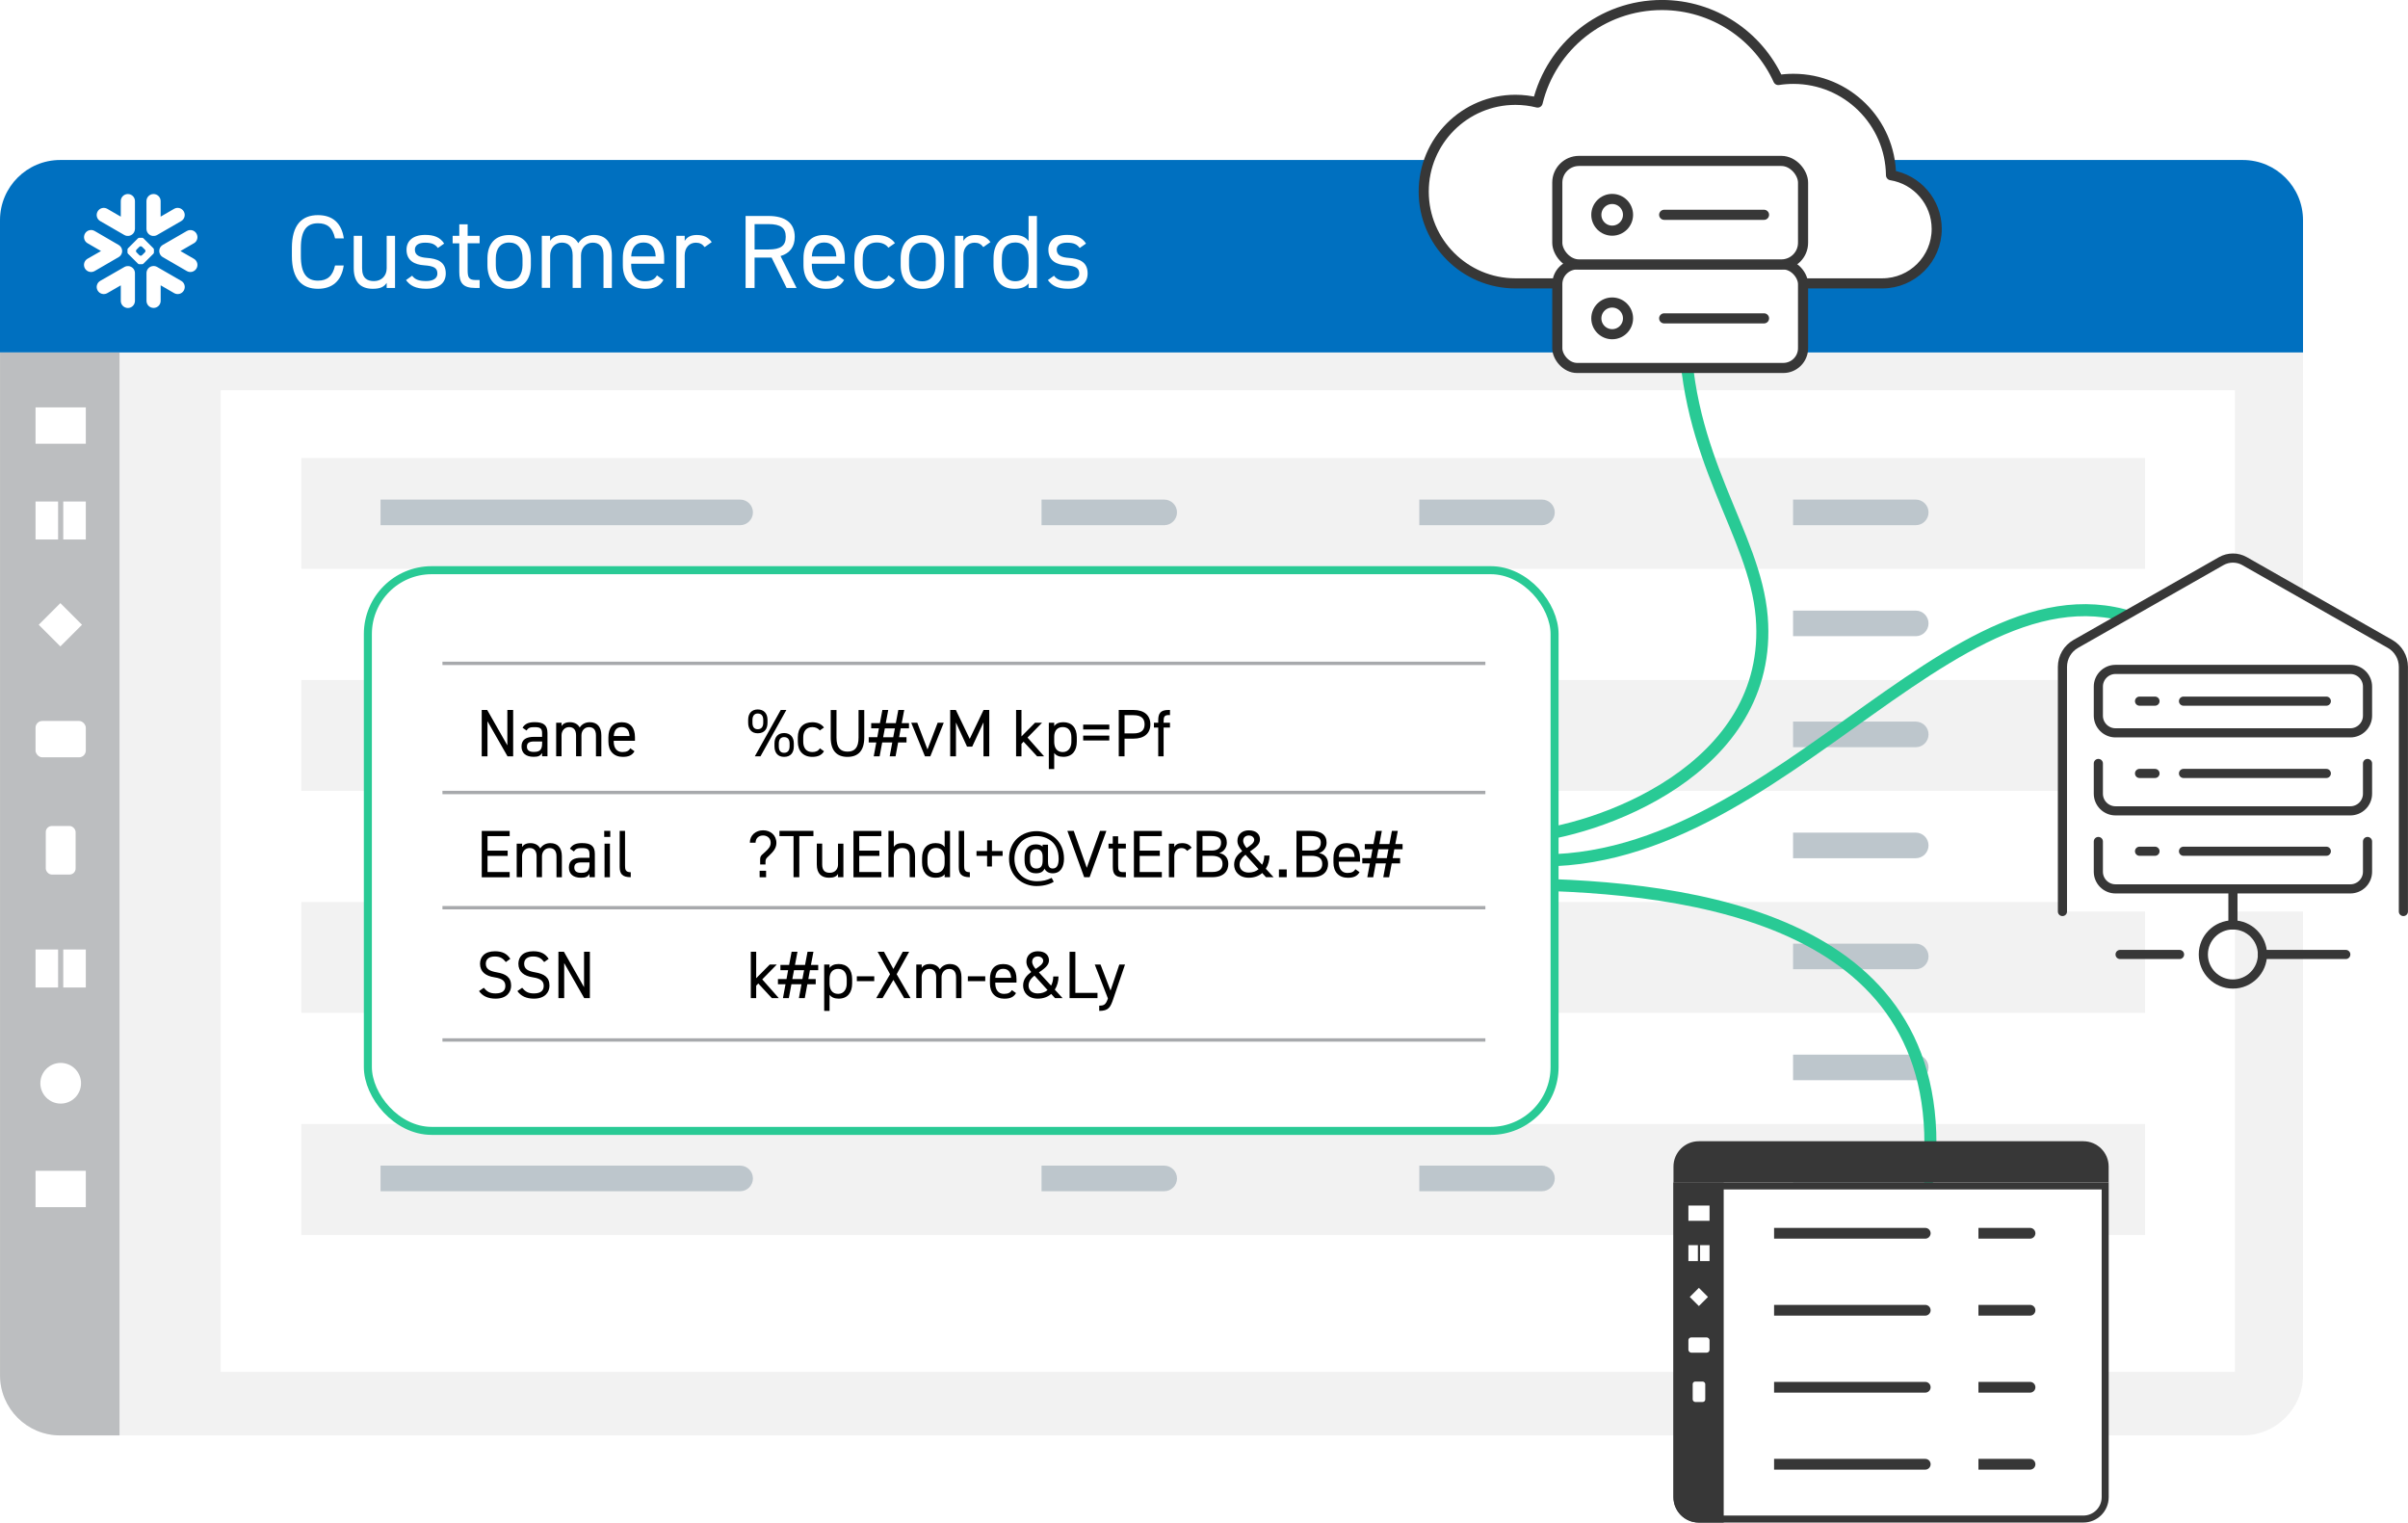 <?xml version="1.0" encoding="UTF-8"?><svg id="Layer_2" xmlns="http://www.w3.org/2000/svg" width="600.26" height="379.49" xmlns:xlink="http://www.w3.org/1999/xlink" viewBox="0 0 600.26 379.49"><defs><style>.cls-1,.cls-2,.cls-3,.cls-4{fill:none;}.cls-2{stroke:#a7a9ac;stroke-width:.84px;}.cls-2,.cls-5{stroke-miterlimit:10;}.cls-6{fill-rule:evenodd;}.cls-6,.cls-7,.cls-8,.cls-9,.cls-5{fill:#fff;}.cls-10{fill:#bcbec0;}.cls-3{stroke-width:3px;}.cls-3,.cls-7,.cls-9,.cls-4{stroke-linecap:round;stroke-linejoin:round;}.cls-3,.cls-5{stroke:#29ca95;}.cls-11{fill:#373737;}.cls-7,.cls-9,.cls-4{stroke:#373737;}.cls-7,.cls-4{stroke-width:2.28px;}.cls-9{stroke-width:2.52px;}.cls-12{fill:#0070c0;}.cls-13{fill:#f2f2f2;}.cls-5{filter:url(#outer-glow-1);stroke-width:2px;}.cls-14{fill:#bdc6cc;}</style><filter id="outer-glow-1" x="66.51" y="116.48" width="347" height="191" filterUnits="userSpaceOnUse"><feOffset dx="0" dy="0"/><feGaussianBlur result="blur" stdDeviation="8"/><feFlood flood-color="#000" flood-opacity=".25"/><feComposite in2="blur" operator="in"/><feComposite in="SourceGraphic"/></filter></defs><g id="Layer_1-2"><path class="cls-12" d="M15,39.88h544.09c8.28,0,15,6.72,15,15v32.99H0v-32.99c0-8.28,6.72-15,15-15Z"/><path class="cls-13" d="M0,87.87h574.09v254.9c0,8.28-6.72,15-15,15H15c-8.28,0-15-6.72-15-15V87.87h0Z"/><rect class="cls-8" x="55.03" y="97.27" width="502.09" height="244.66"/><rect class="cls-13" x="75.11" y="114.15" width="459.61" height="27.67"/><path class="cls-14" d="M94.86,124.52h89.64c1.76,0,3.19,1.43,3.19,3.19h0c0,1.76-1.43,3.19-3.19,3.19h-89.64v-6.38h0Z"/><path class="cls-14" d="M259.63,124.52h30.58c1.76,0,3.19,1.43,3.19,3.19h0c0,1.76-1.43,3.19-3.19,3.19h-30.58v-6.38h0Z"/><path class="cls-14" d="M353.8,124.52h30.58c1.76,0,3.19,1.43,3.19,3.19h0c0,1.76-1.43,3.19-3.19,3.19h-30.58v-6.38h0Z"/><path class="cls-14" d="M446.97,124.52h30.58c1.76,0,3.19,1.43,3.19,3.19h0c0,1.76-1.43,3.19-3.19,3.19h-30.58v-6.38h0Z"/><rect class="cls-8" x="75.11" y="141.82" width="459.61" height="27.67"/><path class="cls-14" d="M94.86,152.19h89.64c1.76,0,3.19,1.43,3.19,3.19h0c0,1.76-1.43,3.19-3.19,3.19h-89.64v-6.38h0Z"/><path class="cls-14" d="M259.63,152.19h30.58c1.76,0,3.19,1.43,3.19,3.19h0c0,1.76-1.43,3.19-3.19,3.19h-30.58v-6.38h0Z"/><path class="cls-14" d="M353.8,152.19h30.58c1.76,0,3.19,1.43,3.19,3.19h0c0,1.76-1.43,3.19-3.19,3.19h-30.58v-6.38h0Z"/><path class="cls-14" d="M446.97,152.19h30.58c1.76,0,3.19,1.43,3.19,3.19h0c0,1.76-1.43,3.19-3.19,3.19h-30.58v-6.38h0Z"/><rect class="cls-13" x="75.11" y="169.49" width="459.61" height="27.67"/><path class="cls-14" d="M94.86,179.86h89.64c1.76,0,3.19,1.43,3.19,3.19h0c0,1.76-1.43,3.19-3.19,3.19h-89.64v-6.38h0Z"/><path class="cls-14" d="M259.63,179.86h30.58c1.76,0,3.19,1.43,3.19,3.19h0c0,1.76-1.43,3.19-3.19,3.19h-30.58v-6.38h0Z"/><path class="cls-14" d="M353.8,179.86h30.58c1.76,0,3.19,1.43,3.19,3.19h0c0,1.76-1.43,3.19-3.19,3.19h-30.58v-6.38h0Z"/><path class="cls-14" d="M446.97,179.86h30.58c1.76,0,3.19,1.43,3.19,3.19h0c0,1.76-1.43,3.19-3.19,3.19h-30.58v-6.38h0Z"/><rect class="cls-8" x="75.11" y="197.16" width="459.61" height="27.67"/><path class="cls-14" d="M94.86,207.53h89.64c1.76,0,3.19,1.43,3.19,3.19h0c0,1.76-1.43,3.19-3.19,3.19h-89.64v-6.38h0Z"/><path class="cls-14" d="M259.63,207.53h30.58c1.76,0,3.19,1.43,3.19,3.19h0c0,1.76-1.43,3.19-3.19,3.19h-30.58v-6.38h0Z"/><path class="cls-14" d="M353.8,207.53h30.58c1.76,0,3.19,1.43,3.19,3.19h0c0,1.76-1.43,3.19-3.19,3.19h-30.58v-6.38h0Z"/><path class="cls-14" d="M446.97,207.53h30.58c1.76,0,3.19,1.43,3.19,3.19h0c0,1.76-1.43,3.19-3.19,3.19h-30.58v-6.38h0Z"/><rect class="cls-13" x="75.11" y="224.83" width="459.61" height="27.67"/><path class="cls-14" d="M94.86,235.2h89.64c1.76,0,3.19,1.43,3.19,3.19h0c0,1.76-1.43,3.19-3.19,3.19h-89.64v-6.38h0Z"/><path class="cls-14" d="M259.63,235.2h30.58c1.76,0,3.19,1.43,3.19,3.19h0c0,1.76-1.43,3.19-3.19,3.19h-30.58v-6.38h0Z"/><path class="cls-14" d="M353.8,235.2h30.58c1.76,0,3.19,1.43,3.19,3.19h0c0,1.76-1.43,3.19-3.19,3.19h-30.58v-6.38h0Z"/><path class="cls-14" d="M446.97,235.2h30.58c1.76,0,3.19,1.43,3.19,3.19h0c0,1.76-1.43,3.19-3.19,3.19h-30.58v-6.38h0Z"/><rect class="cls-8" x="75.11" y="252.49" width="459.61" height="27.67"/><path class="cls-14" d="M94.86,262.86h89.64c1.76,0,3.19,1.43,3.19,3.19h0c0,1.76-1.43,3.19-3.19,3.19h-89.64v-6.38h0Z"/><path class="cls-14" d="M259.63,262.86h30.58c1.76,0,3.19,1.43,3.19,3.19h0c0,1.76-1.43,3.19-3.19,3.19h-30.58v-6.38h0Z"/><path class="cls-14" d="M353.8,262.86h30.58c1.76,0,3.19,1.43,3.19,3.19h0c0,1.76-1.43,3.19-3.19,3.19h-30.58v-6.38h0Z"/><path class="cls-14" d="M446.97,262.86h30.58c1.76,0,3.19,1.43,3.19,3.19h0c0,1.76-1.43,3.19-3.19,3.19h-30.58v-6.38h0Z"/><rect class="cls-13" x="75.11" y="280.16" width="459.61" height="27.67"/><path class="cls-14" d="M94.86,290.53h89.64c1.76,0,3.19,1.43,3.19,3.19h0c0,1.76-1.43,3.19-3.19,3.19h-89.64v-6.38h0Z"/><path class="cls-14" d="M259.63,290.53h30.58c1.76,0,3.19,1.43,3.19,3.19h0c0,1.76-1.43,3.19-3.19,3.19h-30.58v-6.38h0Z"/><path class="cls-14" d="M353.8,290.53h30.58c1.76,0,3.19,1.43,3.19,3.19h0c0,1.76-1.43,3.19-3.19,3.19h-30.58v-6.38h0Z"/><path class="cls-14" d="M446.97,290.53h30.58c1.76,0,3.19,1.43,3.19,3.19h0c0,1.76-1.43,3.19-3.19,3.19h-30.58v-6.38h0Z"/><rect class="cls-1" x="71.46" y="53.84" width="249.11" height="32.74"/><path class="cls-8" d="M83.52,59.42c-.62-2.81-2.05-3.77-4.26-3.77-2.76,0-4.26,1.71-4.26,6.16v1.98c0,4.45,1.51,6.16,4.26,6.16,2.34,0,3.67-1.14,4.26-3.77h2.16c-.57,4.03-3.02,5.8-6.42,5.8-3.98,0-6.5-2.39-6.5-8.19v-1.98c0-5.8,2.52-8.19,6.5-8.19,3.54,0,5.88,1.87,6.45,5.8h-2.18Z"/><path class="cls-8" d="M98.47,71.77h-2.08v-1.27c-.65.99-1.56,1.48-3.48,1.48-2.78,0-4.73-1.46-4.73-5.1v-8.11h2.08v8.09c0,2.63,1.43,3.2,2.96,3.2,1.95,0,3.17-1.38,3.17-3.17v-8.11h2.08v13Z"/><path class="cls-8" d="M109.16,61.82c-.7-.91-1.43-1.33-3.22-1.33-1.53,0-2.52.6-2.52,1.74,0,1.48,1.3,1.92,3.02,2.05,2.44.18,4.68.88,4.68,3.87,0,2.26-1.53,3.82-4.89,3.82-2.65,0-4.03-.81-5.02-2.16l1.53-1.09c.7.94,1.64,1.33,3.51,1.33,1.74,0,2.78-.68,2.78-1.85,0-1.4-.83-1.9-3.35-2.08-2.18-.16-4.34-1.04-4.34-3.88,0-2.16,1.56-3.69,4.65-3.69,2.11,0,3.72.54,4.73,2.16l-1.56,1.09Z"/><path class="cls-8" d="M112.83,58.77h1.66v-2.86h2.08v2.86h2.99v1.87h-2.99v6.6c0,1.79.21,2.55,1.95,2.55h1.04v1.98h-1.12c-3.07,0-3.95-1.3-3.95-4v-7.12h-1.66v-1.87Z"/><path class="cls-8" d="M132.33,66.11c0,3.38-1.66,5.88-5.41,5.88-3.46,0-5.41-2.29-5.41-5.88v-1.71c0-3.69,2-5.82,5.41-5.82s5.41,2.11,5.41,5.82v1.71ZM130.25,66.11v-1.71c0-2.47-1.2-3.95-3.33-3.95s-3.33,1.51-3.33,3.95v1.71c0,2.24.94,4,3.33,4,2.21,0,3.33-1.79,3.33-4Z"/><path class="cls-8" d="M135.05,58.77h2.08v1.27c.57-.88,1.56-1.48,3.22-1.48s3.07.7,3.8,2.05c.88-1.38,2.31-2.05,3.9-2.05,2.78,0,4.47,1.71,4.47,5.1v8.11h-2.08v-8.09c0-2.37-1.17-3.2-2.7-3.2-1.66,0-2.91,1.33-2.91,3.17v8.11h-2.08v-8.09c0-2.37-1.17-3.2-2.7-3.2-1.69,0-2.91,1.38-2.91,3.17v8.11h-2.08v-13Z"/><path class="cls-8" d="M165.37,69.8c-.91,1.59-2.29,2.18-4.55,2.18-3.48,0-5.56-2.26-5.56-5.88v-1.71c0-3.69,1.74-5.82,5.15-5.82s5.15,2.11,5.15,5.82v1.35h-8.22v.36c0,2.24,1.07,4,3.33,4,1.69,0,2.55-.49,3.09-1.46l1.61,1.14ZM157.34,63.92h6.11c-.1-2.18-1.07-3.48-3.04-3.48s-2.94,1.33-3.07,3.48Z"/><path class="cls-8" d="M175.64,61.58c-.55-.75-1.22-1.09-2.18-1.09-1.59,0-2.78,1.2-2.78,3.15v8.14h-2.08v-13h2.08v1.27c.55-.91,1.43-1.48,3.02-1.48,1.77,0,2.89.6,3.72,1.77l-1.77,1.25Z"/><path class="cls-8" d="M196.08,71.77l-3.74-7.57h-4.24v7.57h-2.24v-17.94h5.72c4.13,0,6.53,1.72,6.53,5.2,0,2.52-1.25,4.11-3.54,4.79l4,7.96h-2.5ZM191.58,62.18c3.04,0,4.29-.94,4.29-3.15s-1.25-3.17-4.29-3.17h-3.48v6.32h3.48Z"/><path class="cls-8" d="M210.4,69.8c-.91,1.59-2.29,2.18-4.55,2.18-3.48,0-5.56-2.26-5.56-5.88v-1.71c0-3.69,1.74-5.82,5.15-5.82s5.15,2.11,5.15,5.82v1.35h-8.22v.36c0,2.24,1.07,4,3.33,4,1.69,0,2.55-.49,3.09-1.46l1.61,1.14ZM202.37,63.92h6.11c-.1-2.18-1.07-3.48-3.04-3.48s-2.94,1.33-3.07,3.48Z"/><path class="cls-8" d="M223.09,69.8c-.81,1.51-2.39,2.18-4.5,2.18-3.56,0-5.62-2.29-5.62-5.88v-1.71c0-3.69,2.11-5.82,5.62-5.82,1.95,0,3.56.7,4.5,2.03l-1.64,1.14c-.57-.83-1.66-1.3-2.86-1.3-2.24,0-3.54,1.51-3.54,3.95v1.71c0,2.24,1.04,4,3.54,4,1.22,0,2.34-.42,2.89-1.46l1.61,1.14Z"/><path class="cls-8" d="M235.34,66.11c0,3.38-1.66,5.88-5.41,5.88-3.46,0-5.41-2.29-5.41-5.88v-1.71c0-3.69,2-5.82,5.41-5.82s5.41,2.11,5.41,5.82v1.71ZM233.26,66.11v-1.71c0-2.47-1.2-3.95-3.33-3.95s-3.33,1.51-3.33,3.95v1.71c0,2.24.94,4,3.33,4,2.21,0,3.33-1.79,3.33-4Z"/><path class="cls-8" d="M245.11,61.58c-.55-.75-1.22-1.09-2.18-1.09-1.59,0-2.78,1.2-2.78,3.15v8.14h-2.08v-13h2.08v1.27c.55-.91,1.43-1.48,3.02-1.48,1.77,0,2.89.6,3.72,1.77l-1.77,1.25Z"/><path class="cls-8" d="M256.4,53.83h2.08v17.94h-2.08v-1.14c-.7.91-1.82,1.35-3.54,1.35-3.54,0-5.2-2.5-5.2-5.88v-1.71c0-3.72,1.98-5.82,5.2-5.82,1.72,0,2.83.54,3.54,1.51v-6.24ZM256.4,66.29v-1.9c0-2.45-1.2-3.95-3.33-3.95s-3.33,1.48-3.33,3.95v1.71c0,2.21,1.12,4,3.33,4s3.33-1.66,3.33-3.82Z"/><path class="cls-8" d="M269.16,61.82c-.7-.91-1.43-1.33-3.22-1.33-1.53,0-2.52.6-2.52,1.74,0,1.48,1.3,1.92,3.02,2.05,2.44.18,4.68.88,4.68,3.87,0,2.26-1.53,3.82-4.89,3.82-2.65,0-4.03-.81-5.02-2.16l1.53-1.09c.7.94,1.64,1.33,3.51,1.33,1.74,0,2.78-.68,2.78-1.85,0-1.4-.83-1.9-3.35-2.08-2.18-.16-4.34-1.04-4.34-3.88,0-2.16,1.56-3.69,4.65-3.69,2.11,0,3.72.54,4.73,2.16l-1.56,1.09Z"/><path class="cls-6" d="M48.33,60.63l-3.35,1.94,3.35,1.93c.85.49,1.14,1.57.65,2.41-.49.85-1.57,1.14-2.41.65l-5.99-3.47c-.38-.22-.67-.58-.8-1.01-.06-.19-.08-.38-.08-.57,0-.14.02-.28.06-.41.12-.45.42-.83.82-1.06l5.99-3.46c.85-.49,1.93-.2,2.41.65.49.85.2,1.93-.65,2.41h0ZM45.16,70l-5.99-3.46c-.31-.18-.67-.26-1.02-.23-.92.07-1.63.83-1.63,1.76v6.92c0,.97.79,1.76,1.77,1.76.97,0,1.76-.79,1.76-1.76v-3.88l3.36,1.95c.85.49,1.93.2,2.41-.65.49-.85.2-1.93-.65-2.41h0ZM38.24,63.24l-2.49,2.48c-.08.08-.2.13-.31.13h-.73c-.12,0-.23-.05-.31-.13l-2.49-2.48c-.08-.09-.12-.2-.13-.31v-.73c0-.12.05-.23.13-.31l2.49-2.49c.09-.08.2-.12.31-.13h.73c.12,0,.23.05.31.13l2.49,2.49c.08.09.12.2.13.31v.73c0,.12-.05.23-.13.32ZM36.26,62.55c0-.12-.05-.23-.13-.32l-.73-.72c-.09-.08-.19-.12-.31-.13h-.03c-.12,0-.23.05-.31.13l-.72.72c-.08.09-.12.2-.13.32v.03c0,.12.05.23.13.31l.72.72c.09.08.2.12.31.13h.03c.12,0,.23-.05.31-.13l.72-.72c.08-.09.13-.19.13-.31v-.03ZM24.99,55.11l5.99,3.46c.85.49,1.93.2,2.42-.65.15-.27.24-.57.24-.88v-6.92c0-.97-.79-1.76-1.77-1.76-.97,0-1.76.79-1.76,1.76v3.88l-3.36-1.95c-.85-.49-1.93-.2-2.41.65-.49.85-.2,1.93.65,2.41h0ZM38.15,58.8c.36.03.71-.05,1.02-.23l5.99-3.46c.85-.49,1.14-1.57.65-2.41-.49-.85-1.57-1.14-2.41-.65l-3.36,1.95v-3.88c0-.97-.79-1.76-1.77-1.76-.97,0-1.76.79-1.76,1.76v6.93c0,.92.71,1.69,1.63,1.76ZM32.01,66.33c-.36-.03-.71.05-1.02.23l-6,3.44c-.85.49-1.14,1.57-.65,2.41.49.85,1.57,1.14,2.41.65l3.36-1.94v3.88c0,.97.79,1.76,1.76,1.77s1.76-.79,1.77-1.76h0v-6.94c0-.92-.72-1.68-1.63-1.75ZM30.37,63.09c.06-.19.09-.38.08-.57,0-.14-.03-.28-.06-.41-.12-.45-.42-.83-.82-1.06l-5.98-3.48c-.85-.49-1.93-.2-2.41.65s-.2,1.93.65,2.41l3.35,1.94-3.36,1.92c-.85.49-1.13,1.57-.65,2.42.49.85,1.57,1.13,2.42.65l5.98-3.47c.39-.22.67-.58.8-1h0Z"/><path class="cls-10" d="M0,87.87h29.79v269.9h-14.8c-8.27,0-14.98-6.71-14.98-14.98V87.87h0Z"/><rect class="cls-8" x="8.86" y="101.54" width="12.53" height="9.06"/><rect class="cls-8" x="8.86" y="291.82" width="12.53" height="9.06"/><rect class="cls-8" x="8.86" y="179.7" width="12.53" height="9.06" rx="1.69" ry="1.69"/><rect class="cls-8" x="11.41" y="205.88" width="7.44" height="12.1" rx="1.51" ry="1.51"/><rect class="cls-8" x="8.86" y="125" width="5.62" height="9.47"/><rect class="cls-8" x="15.77" y="125" width="5.62" height="9.47"/><rect class="cls-8" x="8.86" y="236.66" width="5.62" height="9.47"/><rect class="cls-8" x="15.77" y="236.66" width="5.62" height="9.47"/><rect class="cls-8" x="11.23" y="151.9" width="7.63" height="7.63" transform="translate(-105.7 56.25) rotate(-45)"/><circle class="cls-8" cx="15.13" cy="270" r="5.07"/><path class="cls-3" d="M379.87,208.56c17.51-1.13,62.41-16.4,59.29-54.78-1.69-20.89-19.2-39.53-19.2-72.85"/><path class="cls-3" d="M378.74,214.2c66.07,5.65,112.38-86.4,162.07-55.91"/><path class="cls-3" d="M378.74,220.41c43.48.56,108.58,8.83,102.01,73.31"/><rect class="cls-5" x="91.7" y="142.12" width="295.82" height="139.75" rx="15.91" ry="15.91"/><rect class="cls-1" x="118.66" y="176.96" width="259.01" height="93.88"/><path d="M127.92,176.96v11.55h-1.41l-4.99-8.74v8.74h-1.44v-11.55h1.37l5.02,8.82v-8.82h1.44Z"/><path d="M133.14,183.67h1.99v-.97c0-1.19-.55-1.46-1.86-1.46-1,0-1.54.08-2.01.85l-1-.7c.59-.97,1.44-1.39,3.03-1.39,2.13,0,3.18.69,3.18,2.69v5.81h-1.34v-.82c-.47.77-1.04.95-2.13.95-1.94,0-3-.95-3-2.58,0-1.81,1.29-2.39,3.13-2.39ZM135.13,184.81h-1.99c-1.32,0-1.79.45-1.79,1.29,0,.94.67,1.31,1.66,1.31,1.24,0,2.13-.23,2.13-2.11v-.49Z"/><path d="M138.65,180.14h1.34v.82c.37-.57,1-.95,2.08-.95s1.97.45,2.44,1.32c.57-.89,1.49-1.32,2.51-1.32,1.79,0,2.88,1.1,2.88,3.28v5.22h-1.34v-5.21c0-1.52-.75-2.06-1.74-2.06-1.07,0-1.88.85-1.88,2.04v5.22h-1.34v-5.21c0-1.52-.75-2.06-1.74-2.06-1.09,0-1.88.89-1.88,2.04v5.22h-1.34v-8.37Z"/><path d="M158.17,187.24c-.59,1.02-1.47,1.41-2.93,1.41-2.24,0-3.58-1.46-3.58-3.78v-1.1c0-2.38,1.12-3.75,3.31-3.75s3.31,1.36,3.31,3.75v.87h-5.29v.23c0,1.44.69,2.58,2.14,2.58,1.09,0,1.64-.32,1.99-.94l1.04.74ZM153,183.46h3.93c-.07-1.41-.69-2.24-1.96-2.24s-1.89.85-1.97,2.24Z"/><path d="M191.32,180.14c0,1.51-.72,2.63-2.43,2.63-1.52,0-2.39-1-2.39-2.63v-.72c0-1.62.9-2.59,2.39-2.59s2.43.95,2.43,2.59v.72ZM190.26,180.12v-.67c0-1.04-.47-1.61-1.37-1.61-.85,0-1.32.59-1.32,1.61v.67c0,.94.33,1.64,1.32,1.64s1.37-.72,1.37-1.64ZM196.02,176.96l-6.45,11.55h-1.41l6.46-11.55h1.39ZM197.88,186.02c0,1.51-.72,2.63-2.43,2.63-1.52,0-2.39-1-2.39-2.63v-.72c0-1.62.9-2.59,2.39-2.59s2.43.95,2.43,2.59v.72ZM196.83,186v-.67c0-1.04-.47-1.61-1.37-1.61-.85,0-1.32.59-1.32,1.61v.67c0,.94.33,1.64,1.32,1.64s1.37-.72,1.37-1.64Z"/><path d="M205.4,187.24c-.52.97-1.54,1.41-2.9,1.41-2.29,0-3.62-1.47-3.62-3.78v-1.1c0-2.38,1.36-3.75,3.62-3.75,1.26,0,2.29.45,2.9,1.31l-1.05.74c-.37-.54-1.07-.84-1.84-.84-1.44,0-2.28.97-2.28,2.54v1.1c0,1.44.67,2.58,2.28,2.58.79,0,1.51-.27,1.86-.94l1.04.74Z"/><path d="M215.44,176.96v6.85c0,3.42-1.62,4.84-4.18,4.84s-4.18-1.42-4.18-4.82v-6.86h1.44v6.86c0,2.53.97,3.51,2.75,3.51s2.75-.99,2.75-3.51v-6.86h1.44Z"/><path d="M219.34,180.24l.62-3.28h1.46l-.62,3.28h2.51l.62-3.28h1.47l-.62,3.28h1.81v1.3h-2.06l-.4,2.21h1.84v1.31h-2.09l-.64,3.45h-1.46l.64-3.45h-2.51l-.64,3.45h-1.47l.64-3.45h-1.89v-1.31h2.14l.4-2.21h-1.92v-1.3h2.18ZM220.15,183.76h2.51l.42-2.21h-2.51l-.42,2.21Z"/><path d="M235.26,180.14l-3.35,8.37h-1.34l-3.42-8.37h1.51l2.54,6.66,2.54-6.66h1.51Z"/><path d="M241.73,184.16l3.45-7.2h1.42v11.55h-1.44v-8.47l-2.81,6.06h-1.29l-2.76-6.01v8.42h-1.44v-11.55h1.41l3.46,7.2Z"/><path d="M259.76,180.14l-3.62,3.7,4.13,4.67h-1.74l-3.38-3.65-.52.55v3.1h-1.34v-11.55h1.34v6.59l3.38-3.41h1.74Z"/><path d="M265.07,180.01c2.08,0,3.35,1.36,3.35,3.75v1.1c0,2.18-1.07,3.78-3.35,3.78-1.11,0-1.83-.35-2.28-.97v4.02h-1.34v-11.55h1.34v.84c.45-.62,1.17-.97,2.28-.97ZM267.07,184.86v-1.1c0-1.59-.77-2.54-2.14-2.54s-2.14.92-2.14,2.43v1.22c0,1.44.6,2.58,2.14,2.58,1.42,0,2.14-1.16,2.14-2.58Z"/><path d="M270.01,180.61h6.51v1.21h-6.51v-1.21ZM270.01,183.35h6.51v1.21h-6.51v-1.21Z"/><path d="M280.32,184.11v4.4h-1.44v-11.55h3.68c2.66,0,4.2,1.34,4.2,3.58s-1.52,3.57-4.2,3.57h-2.24ZM282.56,182.8c1.96,0,2.76-.84,2.76-2.26s-.8-2.28-2.76-2.28h-2.24v4.54h2.24Z"/><path d="M288.72,180.14v-.6c0-1.74.57-2.58,2.54-2.58h.39v1.27h-.33c-1.12,0-1.26.49-1.26,1.64v.27h1.59v1.21h-1.59v7.16h-1.34v-7.16h-1.07v-1.21h1.07Z"/><path d="M127.05,207.09v1.31h-5.52v3.62h5.02v1.31h-5.02v4.02h5.52v1.31h-6.96v-11.55h6.96Z"/><path d="M128.81,210.28h1.34v.82c.37-.57,1-.95,2.08-.95s1.97.45,2.44,1.32c.57-.89,1.49-1.32,2.51-1.32,1.79,0,2.88,1.1,2.88,3.28v5.22h-1.34v-5.21c0-1.52-.75-2.06-1.74-2.06-1.07,0-1.88.85-1.88,2.04v5.22h-1.34v-5.21c0-1.52-.75-2.06-1.74-2.06-1.09,0-1.88.89-1.88,2.04v5.22h-1.34v-8.37Z"/><path d="M144.95,213.81h1.99v-.97c0-1.19-.55-1.46-1.86-1.46-1,0-1.54.08-2.01.85l-1-.7c.59-.97,1.44-1.39,3.03-1.39,2.13,0,3.18.69,3.18,2.69v5.81h-1.34v-.82c-.47.77-1.04.95-2.13.95-1.94,0-3-.95-3-2.58,0-1.81,1.29-2.39,3.13-2.39ZM146.94,214.95h-1.99c-1.32,0-1.79.45-1.79,1.29,0,.94.67,1.31,1.66,1.31,1.24,0,2.13-.23,2.13-2.11v-.49Z"/><path d="M150.62,207.09h1.51v1.51h-1.51v-1.51ZM150.7,210.28h1.34v8.37h-1.34v-8.37Z"/><path d="M154.47,207.09h1.34v8.64c0,.9.05,1.67,1.42,1.67v1.24c-2.11,0-2.76-.84-2.76-2.58v-8.97Z"/><path d="M189.49,215.48v-1.29c0-.5.12-.84.49-1.17l.82-.74c.87-.79,1.31-1.36,1.31-2.23,0-1.21-.92-1.81-1.88-1.81-1.04,0-1.86.62-1.89,1.81h-1.42c0-1.91,1.51-3.1,3.31-3.1s3.31,1.19,3.31,3.16c0,1.37-.92,2.29-1.74,3.08l-.49.47c-.35.35-.49.59-.49,1.19v.62h-1.34ZM190.97,217.04h-1.61v1.61h1.61v-1.61Z"/><path d="M202.77,207.09v1.31h-3.52v10.24h-1.44v-10.24h-3.51v-1.31h8.47Z"/><path d="M210.24,218.64h-1.34v-.82c-.42.64-1,.95-2.24.95-1.79,0-3.05-.94-3.05-3.28v-5.22h1.34v5.21c0,1.69.92,2.06,1.91,2.06,1.26,0,2.04-.89,2.04-2.04v-5.22h1.34v8.37Z"/><path d="M219.71,207.09v1.31h-5.52v3.62h5.02v1.31h-5.02v4.02h5.52v1.31h-6.96v-11.55h6.96Z"/><path d="M221.47,207.09h1.34v4c.42-.64,1-.95,2.24-.95,1.79,0,3.05.94,3.05,3.28v5.22h-1.34v-5.21c0-1.69-.92-2.06-1.91-2.06-1.26,0-2.04.89-2.04,2.04v5.22h-1.34v-11.55Z"/><path d="M235.48,207.09h1.34v11.55h-1.34v-.74c-.45.59-1.17.87-2.28.87-2.28,0-3.35-1.61-3.35-3.78v-1.1c0-2.39,1.27-3.75,3.35-3.75,1.1,0,1.82.35,2.28.97v-4.02ZM235.48,215.11v-1.22c0-1.57-.77-2.54-2.14-2.54s-2.14.95-2.14,2.54v1.1c0,1.42.72,2.58,2.14,2.58s2.14-1.07,2.14-2.46Z"/><path d="M239,207.09h1.34v8.64c0,.9.05,1.67,1.42,1.67v1.24c-2.11,0-2.76-.84-2.76-2.58v-8.97Z"/><path d="M243.42,212.12h2.64v-2.66h1.21v2.66h2.66v1.21h-2.66v2.64h-1.21v-2.64h-2.64v-1.21Z"/><path d="M261.25,214.88c0,1.34.59,1.59,1.19,1.59,1.1,0,1.46-1.04,1.46-2.44,0-4.07-2.9-5.64-5.51-5.64-3.83,0-5.51,3.01-5.51,5.64,0,3.7,2.66,5.62,5.59,5.62,1.37,0,2.48-.23,3.68-.84l.52.95c-.47.4-2.13,1.09-4.29,1.09-3.4,0-6.85-2.39-6.85-6.83s3.3-6.85,6.85-6.85,6.85,2.49,6.85,6.85c0,2.06-.85,3.65-2.83,3.65-.85,0-1.66-.37-2.03-1.16-.33.77-.99,1.16-2.16,1.16-1.91,0-2.81-1.36-2.81-3.18v-.87c0-2.03,1.05-3.16,2.81-3.16.77,0,1.31.2,1.69.55v-.47h1.34v4.33ZM259.91,214.43v-.92c0-1.22-.54-1.84-1.57-1.84-1.11,0-1.59.67-1.59,2.03v.74c0,1.24.45,2.04,1.59,2.04,1.24,0,1.57-.8,1.57-2.04Z"/><path d="M267.66,207.09l3.25,9.21,3.3-9.21h1.59l-4.18,11.55h-1.36l-4.19-11.55h1.59Z"/><path d="M276.32,210.28h1.07v-1.84h1.34v1.84h1.92v1.21h-1.92v4.25c0,1.15.13,1.64,1.26,1.64h.67v1.27h-.72c-1.97,0-2.54-.84-2.54-2.58v-4.59h-1.07v-1.21Z"/><path d="M289.62,207.09v1.31h-5.52v3.62h5.02v1.31h-5.02v4.02h5.52v1.31h-6.96v-11.55h6.96Z"/><path d="M295.92,212.08c-.35-.49-.79-.7-1.41-.7-1.02,0-1.79.77-1.79,2.03v5.24h-1.34v-8.37h1.34v.82c.35-.59.92-.95,1.94-.95,1.14,0,1.86.38,2.39,1.14l-1.14.8Z"/><path d="M301.84,207.09c2.69,0,3.98,1.02,3.98,2.95,0,1.21-.79,2.31-1.91,2.58,1.46.27,2.28,1.24,2.28,2.71,0,1.67-1.02,3.31-3.98,3.31h-3.9v-11.55h3.53ZM299.75,212h2.34c1.62,0,2.29-.82,2.29-1.96,0-1.02-.52-1.66-2.54-1.66h-2.09v3.62ZM299.75,217.34h2.46c1.74,0,2.54-.75,2.54-2.01,0-1.39-.9-2.03-2.81-2.03h-2.19v4.03Z"/><path d="M309.65,212.13c-.7-.85-1.19-1.61-1.19-2.58,0-1.56,1.17-2.59,2.83-2.59,2.09,0,2.8,1.21,2.8,2.26,0,1.31-1.26,2.14-2.51,3.01l3.03,3.3c.37-.69.54-1.47.54-2.28h1.31c0,1.14-.3,2.31-.92,3.28l1.94,2.11h-1.89l-.95-1.04c-.82.72-1.92,1.17-3.35,1.17-2.46,0-3.65-1.61-3.65-3.25s.95-2.59,2.03-3.4ZM313.73,216.64l-3.26-3.6c-.84.67-1.47,1.44-1.47,2.48,0,1.21.92,1.96,2.28,1.96,1.04,0,1.86-.32,2.46-.84ZM310.77,211.36c1-.67,1.88-1.26,1.88-2.04,0-.45-.42-1.07-1.36-1.07-.82,0-1.39.52-1.39,1.31,0,.69.47,1.34.87,1.81Z"/><path d="M320.75,218.64h-1.94v-1.94h1.94v1.94Z"/><path d="M326.71,207.09c2.69,0,3.98,1.02,3.98,2.95,0,1.21-.79,2.31-1.91,2.58,1.46.27,2.28,1.24,2.28,2.71,0,1.67-1.02,3.31-3.98,3.31h-3.9v-11.55h3.53ZM324.61,212h2.34c1.62,0,2.29-.82,2.29-1.96,0-1.02-.52-1.66-2.54-1.66h-2.09v3.62ZM324.61,217.34h2.46c1.74,0,2.54-.75,2.54-2.01,0-1.39-.9-2.03-2.81-2.03h-2.19v4.03Z"/><path d="M338.91,217.37c-.59,1.02-1.47,1.41-2.93,1.41-2.24,0-3.58-1.46-3.58-3.78v-1.1c0-2.38,1.12-3.75,3.31-3.75s3.31,1.36,3.31,3.75v.87h-5.29v.23c0,1.44.69,2.58,2.14,2.58,1.09,0,1.64-.32,1.99-.94l1.04.74ZM333.74,213.59h3.93c-.07-1.41-.69-2.24-1.96-2.24s-1.89.85-1.97,2.24Z"/><path d="M342.38,210.38l.62-3.28h1.46l-.62,3.28h2.51l.62-3.28h1.47l-.62,3.28h1.81v1.3h-2.06l-.4,2.21h1.84v1.31h-2.09l-.64,3.45h-1.46l.64-3.45h-2.51l-.64,3.45h-1.47l.64-3.45h-1.89v-1.31h2.14l.4-2.21h-1.92v-1.3h2.18ZM343.18,213.89h2.51l.42-2.21h-2.51l-.42,2.21Z"/><path d="M126.09,239.79c-.62-.8-1.29-1.39-2.75-1.39-1.34,0-2.24.6-2.24,1.81,0,1.37,1.04,1.84,2.73,2.14,2.23.38,3.58,1.19,3.58,3.33,0,1.51-1,3.23-3.88,3.23-1.88,0-3.25-.64-4.12-1.89l1.19-.82c.75.89,1.42,1.41,2.93,1.41,1.89,0,2.44-.87,2.44-1.86,0-1.09-.55-1.83-2.73-2.16-2.18-.33-3.58-1.37-3.58-3.38,0-1.66,1.09-3.11,3.73-3.11,1.84,0,3,.62,3.82,1.89l-1.12.8Z"/><path d="M135.65,239.79c-.62-.8-1.29-1.39-2.75-1.39-1.34,0-2.24.6-2.24,1.81,0,1.37,1.04,1.84,2.73,2.14,2.23.38,3.58,1.19,3.58,3.33,0,1.51-1,3.23-3.88,3.23-1.88,0-3.25-.64-4.12-1.89l1.19-.82c.75.89,1.42,1.41,2.93,1.41,1.89,0,2.44-.87,2.44-1.86,0-1.09-.55-1.83-2.73-2.16-2.18-.33-3.58-1.37-3.58-3.38,0-1.66,1.09-3.11,3.73-3.11,1.84,0,3,.62,3.82,1.89l-1.12.8Z"/><path d="M147.04,237.23v11.55h-1.41l-4.99-8.74v8.74h-1.44v-11.55h1.37l5.02,8.82v-8.82h1.44Z"/><path d="M193.63,240.41l-3.62,3.7,4.13,4.67h-1.74l-3.38-3.65-.52.55v3.1h-1.34v-11.55h1.34v6.59l3.38-3.41h1.74Z"/><path d="M196.71,240.51l.62-3.28h1.46l-.62,3.28h2.51l.62-3.28h1.47l-.62,3.28h1.81v1.3h-2.06l-.4,2.21h1.84v1.31h-2.09l-.64,3.45h-1.46l.64-3.45h-2.51l-.64,3.45h-1.47l.64-3.45h-1.89v-1.31h2.14l.4-2.21h-1.92v-1.3h2.18ZM197.51,244.03h2.51l.42-2.21h-2.51l-.42,2.21Z"/><path d="M209.07,240.28c2.08,0,3.35,1.36,3.35,3.75v1.1c0,2.18-1.07,3.78-3.35,3.78-1.11,0-1.83-.35-2.28-.97v4.02h-1.34v-11.55h1.34v.84c.45-.62,1.17-.97,2.28-.97ZM211.07,245.13v-1.1c0-1.59-.77-2.54-2.14-2.54s-2.14.92-2.14,2.43v1.22c0,1.44.6,2.58,2.14,2.58,1.42,0,2.14-1.16,2.14-2.58Z"/><path d="M213.59,243.34h4.34v1.21h-4.34v-1.21Z"/><path d="M218.42,248.78l3.45-5.96-3.1-5.59h1.59l2.34,4.29,2.34-4.29h1.59l-3.11,5.59,3.46,5.96h-1.59l-2.69-4.54-2.7,4.54h-1.59Z"/><path d="M228.42,240.41h1.34v.82c.37-.57,1-.95,2.08-.95s1.97.45,2.44,1.32c.57-.89,1.49-1.32,2.51-1.32,1.79,0,2.88,1.1,2.88,3.28v5.22h-1.34v-5.21c0-1.52-.75-2.06-1.74-2.06-1.07,0-1.88.85-1.88,2.04v5.22h-1.34v-5.21c0-1.52-.75-2.06-1.74-2.06-1.09,0-1.88.89-1.88,2.04v5.22h-1.34v-8.37Z"/><path d="M241.26,243.34h4.34v1.21h-4.34v-1.21Z"/><path d="M253.28,247.51c-.59,1.02-1.47,1.41-2.93,1.41-2.24,0-3.58-1.46-3.58-3.78v-1.1c0-2.38,1.12-3.75,3.31-3.75s3.31,1.36,3.31,3.75v.87h-5.29v.23c0,1.44.69,2.58,2.14,2.58,1.09,0,1.64-.32,1.99-.94l1.04.74ZM248.11,243.72h3.93c-.07-1.41-.69-2.24-1.96-2.24s-1.89.85-1.97,2.24Z"/><path d="M257.05,242.27c-.7-.85-1.19-1.61-1.19-2.58,0-1.56,1.17-2.59,2.83-2.59,2.09,0,2.8,1.21,2.8,2.26,0,1.31-1.26,2.14-2.51,3.01l3.03,3.3c.37-.69.54-1.47.54-2.28h1.31c0,1.14-.3,2.31-.92,3.28l1.94,2.11h-1.89l-.95-1.04c-.82.72-1.92,1.17-3.35,1.17-2.46,0-3.65-1.61-3.65-3.25s.95-2.59,2.03-3.4ZM261.13,246.77l-3.26-3.6c-.84.67-1.47,1.44-1.47,2.48,0,1.21.92,1.96,2.28,1.96,1.04,0,1.86-.32,2.46-.84ZM258.17,241.5c1-.67,1.88-1.26,1.88-2.04,0-.45-.42-1.07-1.36-1.07-.82,0-1.39.52-1.39,1.31,0,.69.47,1.34.87,1.81Z"/><path d="M268.06,247.47h5.52v1.31h-6.96v-11.55h1.44v10.24Z"/><path d="M276.18,248.86l-3.28-8.45h1.44l2.49,6.49,2.19-6.49h1.42l-2.95,8.64c-.69,2.01-1.14,2.91-3.48,2.91v-1.31c1.1,0,1.62-.18,2.13-1.67l.03-.12Z"/><line class="cls-2" x1="110.29" y1="197.53" x2="370.27" y2="197.53"/><line class="cls-2" x1="110.29" y1="165.34" x2="370.27" y2="165.34"/><line class="cls-2" x1="110.29" y1="226.24" x2="370.27" y2="226.24"/><line class="cls-2" x1="110.29" y1="259.21" x2="370.27" y2="259.21"/><path class="cls-11" d="M423.46,284.45h95.87c3.48,0,6.31,2.83,6.31,6.31v3.98h-108.48v-3.98c0-3.48,2.83-6.31,6.31-6.31Z"/><path class="cls-8" d="M423.46,378.62c-3,0-5.44-2.44-5.44-5.44v-77.57h106.75v77.57c0,3-2.44,5.44-5.44,5.44h-95.87Z"/><path class="cls-11" d="M523.9,296.47v76.71c0,2.52-2.05,4.57-4.57,4.57h-95.87c-2.52,0-4.57-2.05-4.57-4.57v-76.71h105.01M525.64,294.74h-108.48v78.44c0,3.48,2.82,6.31,6.31,6.31h95.87c3.48,0,6.31-2.82,6.31-6.31v-78.44h0Z"/><rect class="cls-8" x="429.68" y="298.69" width="88.83" height="74.14"/><path class="cls-11" d="M442.24,306.05h37.68c.74,0,1.34.6,1.34,1.34h0c0,.74-.6,1.34-1.34,1.34h-37.68v-2.68h0Z"/><path class="cls-11" d="M493.18,306.05h12.86c.74,0,1.34.6,1.34,1.34h0c0,.74-.6,1.34-1.34,1.34h-12.86v-2.68h0Z"/><path class="cls-11" d="M442.24,325.24h37.68c.74,0,1.34.6,1.34,1.34h0c0,.74-.6,1.34-1.34,1.34h-37.68v-2.68h0Z"/><path class="cls-11" d="M493.18,325.24h12.86c.74,0,1.34.6,1.34,1.34h0c0,.74-.6,1.34-1.34,1.34h-12.86v-2.68h0Z"/><path class="cls-11" d="M442.24,344.43h37.68c.74,0,1.34.6,1.34,1.34h0c0,.74-.6,1.34-1.34,1.34h-37.68v-2.68h0Z"/><path class="cls-11" d="M493.18,344.43h12.86c.74,0,1.34.6,1.34,1.34h0c0,.74-.6,1.34-1.34,1.34h-12.86v-2.68h0Z"/><path class="cls-11" d="M442.24,363.62h37.68c.74,0,1.34.6,1.34,1.34h0c0,.74-.6,1.34-1.34,1.34h-37.68v-2.68h0Z"/><path class="cls-11" d="M493.18,363.62h12.86c.74,0,1.34.6,1.34,1.34h0c0,.74-.6,1.34-1.34,1.34h-12.86v-2.68h0Z"/><path class="cls-11" d="M417.16,294.74h12.52v84.75h-6.22c-3.48,0-6.3-2.82-6.3-6.3v-78.45h0Z"/><rect class="cls-8" x="420.88" y="300.48" width="5.27" height="3.81"/><rect class="cls-8" x="420.88" y="333.34" width="5.27" height="3.81" rx=".71" ry=".71"/><rect class="cls-8" x="421.95" y="344.35" width="3.13" height="5.09" rx=".63" ry=".63"/><rect class="cls-8" x="420.88" y="310.35" width="2.36" height="3.98"/><rect class="cls-8" x="423.79" y="310.35" width="2.36" height="3.98"/><rect class="cls-8" x="421.88" y="321.66" width="3.21" height="3.21" transform="translate(-104.54 394.13) rotate(-45)"/><path class="cls-9" d="M459.43,70.63h9.78c7.49,0,13.57-6.08,13.57-13.57,0-6.75-4.93-12.35-11.39-13.39-.17-13.29-11-24.02-24.33-24.02-1.28,0-2.55.1-3.77.29-5.02-11.02-16.12-18.69-29.02-18.69-15,0-27.57,10.36-30.97,24.31-1.77-.44-3.62-.68-5.53-.68-12.63,0-22.87,10.24-22.87,22.87s10.24,22.88,22.87,22.88h81.67Z"/><rect class="cls-9" x="388.2" y="65.91" width="61.26" height="25.8" rx="4.92" ry="4.92"/><circle class="cls-9" cx="401.88" cy="79.35" r="3.95"/><line class="cls-9" x1="414.84" y1="79.35" x2="439.73" y2="79.35"/><rect class="cls-9" x="388.2" y="40.11" width="61.26" height="25.8" rx="5.4" ry="5.4"/><circle class="cls-9" cx="401.88" cy="53.54" r="3.95"/><line class="cls-9" x1="414.84" y1="53.54" x2="439.73" y2="53.54"/><path class="cls-7" d="M514.12,227.19v-60.98c0-2.37,1.27-4.55,3.33-5.72l36.26-20.63c1.8-1.02,4.01-1.02,5.81,0l36.26,20.63c2.06,1.17,3.33,3.35,3.33,5.72v60.98"/><path class="cls-4" d="M527.35,166.85h58.54c2.36,0,4.28,1.92,4.28,4.28v7.25c0,2.36-1.92,4.28-4.28,4.28h-58.54c-2.36,0-4.28-1.92-4.28-4.28v-7.25c0-2.36,1.92-4.28,4.28-4.28Z"/><path class="cls-4" d="M590.17,190.29v7.53c0,2.37-1.92,4.28-4.28,4.28h-58.54c-2.37,0-4.28-1.92-4.28-4.28v-7.53"/><path class="cls-4" d="M590.17,209.74v7.53c0,2.37-1.92,4.28-4.28,4.28h-58.54c-2.37,0-4.28-1.92-4.28-4.28v-7.53"/><line class="cls-4" x1="544.3" y1="174.76" x2="579.9" y2="174.76"/><line class="cls-4" x1="533.34" y1="174.76" x2="537.19" y2="174.76"/><line class="cls-4" x1="544.3" y1="192.78" x2="579.9" y2="192.78"/><line class="cls-4" x1="533.34" y1="192.78" x2="537.19" y2="192.78"/><line class="cls-4" x1="544.3" y1="212.17" x2="579.9" y2="212.17"/><line class="cls-4" x1="533.34" y1="212.17" x2="537.19" y2="212.17"/><path class="cls-4" d="M563.98,237.9c0,4.07-3.3,7.37-7.37,7.37s-7.37-3.3-7.37-7.37,3.3-7.37,7.37-7.37,7.37,3.3,7.37,7.37Z"/><line class="cls-4" x1="556.62" y1="221.55" x2="556.62" y2="230.53"/><line class="cls-4" x1="563.98" y1="237.9" x2="584.75" y2="237.9"/><line class="cls-4" x1="543.31" y1="237.9" x2="528.49" y2="237.9"/></g></svg>